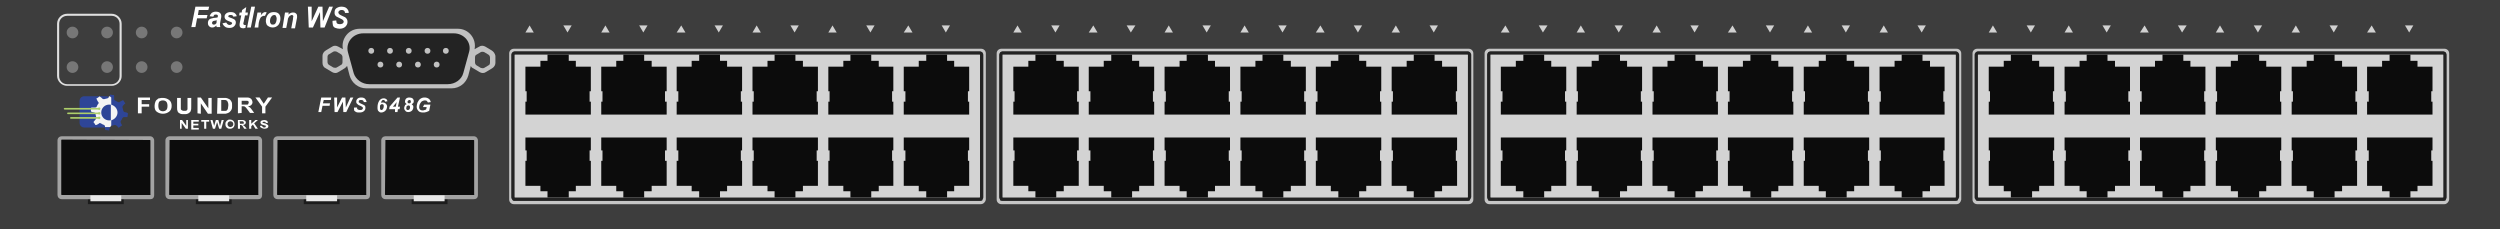 <?xml version="1.0" encoding="utf-8"?>
<!-- Copyright 2022 Virtual Console LLC. All rights reserved. Generator: Adobe Illustrator 26.0.2, SVG Export Plug-In . SVG Version: 6.00 Build 0)  -->
<svg version="1.1" id="Foundry_FWS648G" xmlns="http://www.w3.org/2000/svg" xmlns:xlink="http://www.w3.org/1999/xlink" x="0px"
	 y="0px" viewBox="0 0 600 55" style="enable-background:new 0 0 600 55;" xml:space="preserve">
<!-- Created by Evgenia -->
<style type="text/css">
	.st0{fill:#3D3D3D;}
	.st1{fill:#C6C6C6;}
	.st2{fill:#D3D3D3;}
	.st3{fill:#232323;}
	.st4{fill:#0C0C0C;}
	.st5{fill:#D1D1D1;}
	.st6{fill:#1C1C1C;}
	.st7{fill:#A3A3A3;}
	.st8{fill:#E8E8E8;}
	.st9{fill:#777777;}
	.st10{fill:#E0E0E0;}
	.st11{fill:#C1C1C1;}
	.st12{fill:#444444;}
	.st13{fill:#2E4597;}
	.st14{fill:#F4F4F4;}
	.st15{fill:#AECF6A;}
	.st16{fill:#FFFFFF;}
</style>
<g>
	<rect class="st0" width="600" height="55"/>
	<g>
		<g>
			<g>
				<g>
					<path class="st1" d="M586.7,49H474.5c-0.6,0-1.1-0.5-1.1-1.1V12.8c0-0.6,0.5-1.1,1.1-1.1h112.2c0.6,0,1.1,0.5,1.1,1.1v35.1
						C587.7,48.5,587.2,49,586.7,49z M474.5,12.5c-0.2,0-0.3,0.1-0.3,0.3v35.1c0,0.2,0.1,0.3,0.3,0.3h112.2c0.2,0,0.3-0.1,0.3-0.3
						V12.8c0-0.2-0.1-0.3-0.3-0.3H474.5z"/>
				</g>
				<g>
					<g>
						<path class="st2" d="M586.3,47.8H474.8c-0.3,0-0.5-0.2-0.5-0.5V13.2c0-0.3,0.2-0.5,0.5-0.5h111.5c0.3,0,0.5,0.2,0.5,0.5v34.1
							C586.8,47.6,586.6,47.8,586.3,47.8z"/>
						<path class="st3" d="M586.3,48.2H474.8c-0.5,0-0.9-0.4-0.9-0.9V13.2c0-0.5,0.4-0.9,0.9-0.9h111.5c0.5,0,0.9,0.4,0.9,0.9v34.1
							C587.2,47.8,586.8,48.2,586.3,48.2z M474.8,13.1c-0.1,0-0.1,0.1-0.1,0.1v34.1c0,0.1,0.1,0.1,0.1,0.1h111.5
							c0.1,0,0.1-0.1,0.1-0.1V13.2c0-0.1-0.1-0.1-0.1-0.1L474.8,13.1z"/>
					</g>
					<g>
						<g>
							<polygon class="st4" points="583.8,21.9 583.8,21.7 583.8,16 580.2,16 580.2,14.6 578.5,14.6 578.5,13.1 573.5,13.1 
								573.5,14.6 571.7,14.6 571.7,16 568.1,16 568.1,21.7 568.1,21.9 568.5,21.9 568.5,24.4 568.1,24.4 568.1,27.5 583.8,27.5 
								583.8,24.4 583.5,24.4 583.5,21.9 							"/>
						</g>
						<g>
							<polygon class="st4" points="565.7,21.9 565.7,21.7 565.7,16 562.1,16 562.1,14.6 560.3,14.6 560.3,13.1 555.3,13.1 
								555.3,14.6 553.6,14.6 553.6,16 550,16 550,21.7 550,21.9 550.3,21.9 550.3,24.4 550,24.4 550,27.5 565.7,27.5 565.7,24.4 
								565.3,24.4 565.3,21.9 							"/>
						</g>
						<g>
							<polygon class="st4" points="547.5,21.9 547.5,21.7 547.5,16 543.9,16 543.9,14.6 542.2,14.6 542.2,13.1 537.1,13.1 
								537.1,14.6 535.4,14.6 535.4,16 531.8,16 531.8,21.7 531.8,21.9 532.1,21.9 532.1,24.4 531.8,24.4 531.8,27.5 547.5,27.5 
								547.5,24.4 547.2,24.4 547.2,21.9 							"/>
						</g>
						<g>
							<polygon class="st4" points="529.3,21.9 529.3,21.7 529.3,16 525.7,16 525.7,14.6 524,14.6 524,13.1 519,13.1 519,14.6 
								517.2,14.6 517.2,16 513.6,16 513.6,21.7 513.6,21.9 514,21.9 514,24.4 513.6,24.4 513.6,27.5 529.3,27.5 529.3,24.4 
								529,24.4 529,21.9 							"/>
						</g>
						<g>
							<polygon class="st4" points="511.2,21.9 511.2,21.7 511.2,16 507.6,16 507.6,14.6 505.8,14.6 505.8,13.1 500.8,13.1 
								500.8,14.6 499.1,14.6 499.1,16 495.5,16 495.5,21.7 495.5,21.9 495.8,21.9 495.8,24.4 495.5,24.4 495.5,27.5 511.2,27.5 
								511.2,24.4 510.8,24.4 510.8,21.9 							"/>
						</g>
						<g>
							<polygon class="st4" points="493,21.9 493,21.7 493,16 489.4,16 489.4,14.6 487.7,14.6 487.7,13.1 482.6,13.1 482.6,14.6 
								480.9,14.6 480.9,16 477.3,16 477.3,21.7 477.3,21.9 477.6,21.9 477.6,24.4 477.3,24.4 477.3,27.5 493,27.5 493,24.4 
								492.7,24.4 492.7,21.9 							"/>
						</g>
					</g>
					<g>
						<g>
							<polygon class="st4" points="583.8,38.6 583.8,38.8 583.8,44.6 580.2,44.6 580.2,45.9 578.5,45.9 578.5,47.4 573.5,47.4 
								573.5,45.9 571.7,45.9 571.7,44.6 568.1,44.6 568.1,38.8 568.1,38.6 568.5,38.6 568.5,36.1 568.1,36.1 568.1,33 583.8,33 
								583.8,36.1 583.5,36.1 583.5,38.6 							"/>
						</g>
						<g>
							<polygon class="st4" points="565.7,38.6 565.7,38.8 565.7,44.6 562.1,44.6 562.1,45.9 560.3,45.9 560.3,47.4 555.3,47.4 
								555.3,45.9 553.6,45.9 553.6,44.6 550,44.6 550,38.8 550,38.6 550.3,38.6 550.3,36.1 550,36.1 550,33 565.7,33 565.7,36.1 
								565.3,36.1 565.3,38.6 							"/>
						</g>
						<g>
							<polygon class="st4" points="547.5,38.6 547.5,38.8 547.5,44.6 543.9,44.6 543.9,45.9 542.2,45.9 542.2,47.4 537.1,47.4 
								537.1,45.9 535.4,45.9 535.4,44.6 531.8,44.6 531.8,38.8 531.8,38.6 532.1,38.6 532.1,36.1 531.8,36.1 531.8,33 547.5,33 
								547.5,36.1 547.2,36.1 547.2,38.6 							"/>
						</g>
						<g>
							<polygon class="st4" points="529.3,38.6 529.3,38.8 529.3,44.6 525.7,44.6 525.7,45.9 524,45.9 524,47.4 519,47.4 519,45.9 
								517.2,45.9 517.2,44.6 513.6,44.6 513.6,38.8 513.6,38.6 514,38.6 514,36.1 513.6,36.1 513.6,33 529.3,33 529.3,36.1 
								529,36.1 529,38.6 							"/>
						</g>
						<g>
							<polygon class="st4" points="511.2,38.6 511.2,38.8 511.2,44.6 507.6,44.6 507.6,45.9 505.8,45.9 505.8,47.4 500.8,47.4 
								500.8,45.9 499.1,45.9 499.1,44.6 495.5,44.6 495.5,38.8 495.5,38.6 495.8,38.6 495.8,36.1 495.5,36.1 495.5,33 511.2,33 
								511.2,36.1 510.8,36.1 510.8,38.6 							"/>
						</g>
						<g>
							<polygon class="st4" points="493,38.6 493,38.8 493,44.6 489.4,44.6 489.4,45.9 487.7,45.9 487.7,47.4 482.6,47.4 
								482.6,45.9 480.9,45.9 480.9,44.6 477.3,44.6 477.3,38.8 477.3,38.6 477.6,38.6 477.6,36.1 477.3,36.1 477.3,33 493,33 
								493,36.1 492.7,36.1 492.7,38.6 							"/>
						</g>
					</g>
				</g>
			</g>
			<g>
				<polygon class="st5" points="478.3,6.1 477.3,7.8 479.3,7.8 				"/>
				<polygon class="st5" points="487.4,7.8 488.4,6.1 486.4,6.1 				"/>
			</g>
			<g>
				<polygon class="st5" points="496.5,6.1 495.5,7.8 497.5,7.8 				"/>
				<polygon class="st5" points="505.6,7.8 506.6,6.1 504.6,6.1 				"/>
			</g>
			<g>
				<polygon class="st5" points="514.7,6.1 513.6,7.8 515.7,7.8 				"/>
				<polygon class="st5" points="523.7,7.8 524.8,6.1 522.7,6.1 				"/>
			</g>
			<g>
				<polygon class="st5" points="532.8,6.1 531.8,7.8 533.8,7.8 				"/>
				<polygon class="st5" points="541.9,7.8 542.9,6.1 540.9,6.1 				"/>
			</g>
			<g>
				<polygon class="st5" points="551,6.1 550,7.8 552,7.8 				"/>
				<polygon class="st5" points="560.1,7.8 561.1,6.1 559.1,6.1 				"/>
			</g>
			<g>
				<polygon class="st5" points="569.2,6.1 568.1,7.8 570.2,7.8 				"/>
				<polygon class="st5" points="578.2,7.8 579.2,6.1 577.2,6.1 				"/>
			</g>
		</g>
		<g>
			<g>
				<g>
					<path class="st1" d="M469.6,49H357.4c-0.6,0-1.1-0.5-1.1-1.1V12.8c0-0.6,0.5-1.1,1.1-1.1h112.2c0.6,0,1.1,0.5,1.1,1.1v35.1
						C470.6,48.5,470.2,49,469.6,49z M357.4,12.5c-0.2,0-0.3,0.1-0.3,0.3v35.1c0,0.2,0.1,0.3,0.3,0.3h112.2c0.2,0,0.3-0.1,0.3-0.3
						V12.8c0-0.2-0.1-0.3-0.3-0.3H357.4z"/>
				</g>
				<g>
					<g>
						<path class="st2" d="M469.2,47.8H357.8c-0.3,0-0.5-0.2-0.5-0.5V13.2c0-0.3,0.2-0.5,0.5-0.5h111.5c0.3,0,0.5,0.2,0.5,0.5v34.1
							C469.7,47.6,469.5,47.8,469.2,47.8z"/>
						<path class="st3" d="M469.2,48.2H357.8c-0.5,0-0.9-0.4-0.9-0.9V13.2c0-0.5,0.4-0.9,0.9-0.9h111.5c0.5,0,0.9,0.4,0.9,0.9v34.1
							C470.1,47.8,469.7,48.2,469.2,48.2z M357.8,13.1c-0.1,0-0.1,0.1-0.1,0.1v34.1c0,0.1,0.1,0.1,0.1,0.1h111.5
							c0.1,0,0.1-0.1,0.1-0.1V13.2c0-0.1-0.1-0.1-0.1-0.1L357.8,13.1z"/>
					</g>
					<g>
						<g>
							<polygon class="st4" points="466.7,21.9 466.7,21.7 466.7,16 463.2,16 463.2,14.6 461.4,14.6 461.4,13.1 456.4,13.1 
								456.4,14.6 454.7,14.6 454.7,16 451.1,16 451.1,21.7 451.1,21.9 451.4,21.9 451.4,24.4 451.1,24.4 451.1,27.5 466.7,27.5 
								466.7,24.4 466.4,24.4 466.4,21.9 							"/>
						</g>
						<g>
							<polygon class="st4" points="448.6,21.9 448.6,21.7 448.6,16 445,16 445,14.6 443.2,14.6 443.2,13.1 438.2,13.1 438.2,14.6 
								436.5,14.6 436.5,16 432.9,16 432.9,21.7 432.9,21.9 433.2,21.9 433.2,24.4 432.9,24.4 432.9,27.5 448.6,27.5 448.6,24.4 
								448.3,24.4 448.3,21.9 							"/>
						</g>
						<g>
							<polygon class="st4" points="430.4,21.9 430.4,21.7 430.4,16 426.8,16 426.8,14.6 425.1,14.6 425.1,13.1 420.1,13.1 
								420.1,14.6 418.3,14.6 418.3,16 414.7,16 414.7,21.7 414.7,21.9 415.1,21.9 415.1,24.4 414.7,24.4 414.7,27.5 430.4,27.5 
								430.4,24.4 430.1,24.4 430.1,21.9 							"/>
						</g>
						<g>
							<polygon class="st4" points="412.3,21.9 412.3,21.7 412.3,16 408.7,16 408.7,14.6 406.9,14.6 406.9,13.1 401.9,13.1 
								401.9,14.6 400.2,14.6 400.2,16 396.6,16 396.6,21.7 396.6,21.9 396.9,21.9 396.9,24.4 396.6,24.4 396.6,27.5 412.3,27.5 
								412.3,24.4 411.9,24.4 411.9,21.9 							"/>
						</g>
						<g>
							<polygon class="st4" points="394.1,21.9 394.1,21.7 394.1,16 390.5,16 390.5,14.6 388.8,14.6 388.8,13.1 383.7,13.1 
								383.7,14.6 382,14.6 382,16 378.4,16 378.4,21.7 378.4,21.9 378.7,21.9 378.7,24.4 378.4,24.4 378.4,27.5 394.1,27.5 
								394.1,24.4 393.8,24.4 393.8,21.9 							"/>
						</g>
						<g>
							<polygon class="st4" points="375.9,21.9 375.9,21.7 375.9,16 372.3,16 372.3,14.6 370.6,14.6 370.6,13.1 365.6,13.1 
								365.6,14.6 363.8,14.6 363.8,16 360.2,16 360.2,21.7 360.2,21.9 360.6,21.9 360.6,24.4 360.2,24.4 360.2,27.5 375.9,27.5 
								375.9,24.4 375.6,24.4 375.6,21.9 							"/>
						</g>
					</g>
					<g>
						<g>
							<polygon class="st4" points="466.7,38.6 466.7,38.8 466.7,44.6 463.2,44.6 463.2,45.9 461.4,45.9 461.4,47.4 456.4,47.4 
								456.4,45.9 454.7,45.9 454.7,44.6 451.1,44.6 451.1,38.8 451.1,38.6 451.4,38.6 451.4,36.1 451.1,36.1 451.1,33 466.7,33 
								466.7,36.1 466.4,36.1 466.4,38.6 							"/>
						</g>
						<g>
							<polygon class="st4" points="448.6,38.6 448.6,38.8 448.6,44.6 445,44.6 445,45.9 443.2,45.9 443.2,47.4 438.2,47.4 
								438.2,45.9 436.5,45.9 436.5,44.6 432.9,44.6 432.9,38.8 432.9,38.6 433.2,38.6 433.2,36.1 432.9,36.1 432.9,33 448.6,33 
								448.6,36.1 448.3,36.1 448.3,38.6 							"/>
						</g>
						<g>
							<polygon class="st4" points="430.4,38.6 430.4,38.8 430.4,44.6 426.8,44.6 426.8,45.9 425.1,45.9 425.1,47.4 420.1,47.4 
								420.1,45.9 418.3,45.9 418.3,44.6 414.7,44.6 414.7,38.8 414.7,38.6 415.1,38.6 415.1,36.1 414.7,36.1 414.7,33 430.4,33 
								430.4,36.1 430.1,36.1 430.1,38.6 							"/>
						</g>
						<g>
							<polygon class="st4" points="412.3,38.6 412.3,38.8 412.3,44.6 408.7,44.6 408.7,45.9 406.9,45.9 406.9,47.4 401.9,47.4 
								401.9,45.9 400.2,45.9 400.2,44.6 396.6,44.6 396.6,38.8 396.6,38.6 396.9,38.6 396.9,36.1 396.6,36.1 396.6,33 412.3,33 
								412.3,36.1 411.9,36.1 411.9,38.6 							"/>
						</g>
						<g>
							<polygon class="st4" points="394.1,38.6 394.1,38.8 394.1,44.6 390.5,44.6 390.5,45.9 388.8,45.9 388.8,47.4 383.7,47.4 
								383.7,45.9 382,45.9 382,44.6 378.4,44.6 378.4,38.8 378.4,38.6 378.7,38.6 378.7,36.1 378.4,36.1 378.4,33 394.1,33 
								394.1,36.1 393.8,36.1 393.8,38.6 							"/>
						</g>
						<g>
							<polygon class="st4" points="375.9,38.6 375.9,38.8 375.9,44.6 372.3,44.6 372.3,45.9 370.6,45.9 370.6,47.4 365.6,47.4 
								365.6,45.9 363.8,45.9 363.8,44.6 360.2,44.6 360.2,38.8 360.2,38.6 360.6,38.6 360.6,36.1 360.2,36.1 360.2,33 375.9,33 
								375.9,36.1 375.6,36.1 375.6,38.6 							"/>
						</g>
					</g>
				</g>
			</g>
			<g>
				<polygon class="st5" points="361.3,6.1 360.2,7.8 362.3,7.8 				"/>
				<polygon class="st5" points="370.3,7.8 371.4,6.1 369.3,6.1 				"/>
			</g>
			<g>
				<polygon class="st5" points="379.4,6.1 378.4,7.8 380.4,7.8 				"/>
				<polygon class="st5" points="388.5,7.8 389.5,6.1 387.5,6.1 				"/>
			</g>
			<g>
				<polygon class="st5" points="397.6,6.1 396.6,7.8 398.6,7.8 				"/>
				<polygon class="st5" points="406.7,7.8 407.7,6.1 405.7,6.1 				"/>
			</g>
			<g>
				<polygon class="st5" points="415.8,6.1 414.7,7.8 416.8,7.8 				"/>
				<polygon class="st5" points="424.8,7.8 425.8,6.1 423.8,6.1 				"/>
			</g>
			<g>
				<polygon class="st5" points="433.9,6.1 432.9,7.8 434.9,7.8 				"/>
				<polygon class="st5" points="443,7.8 444,6.1 442,6.1 				"/>
			</g>
			<g>
				<polygon class="st5" points="452.1,6.1 451.1,7.8 453.1,7.8 				"/>
				<polygon class="st5" points="461.2,7.8 462.2,6.1 460.2,6.1 				"/>
			</g>
		</g>
		<g>
			<g>
				<g>
					<path class="st1" d="M352.5,49H240.3c-0.6,0-1.1-0.5-1.1-1.1V12.8c0-0.6,0.5-1.1,1.1-1.1h112.2c0.6,0,1.1,0.5,1.1,1.1v35.1
						C353.6,48.5,353.1,49,352.5,49z M240.3,12.5c-0.2,0-0.3,0.1-0.3,0.3v35.1c0,0.2,0.1,0.3,0.3,0.3h112.2c0.2,0,0.3-0.1,0.3-0.3
						V12.8c0-0.2-0.1-0.3-0.3-0.3H240.3z"/>
				</g>
				<g>
					<g>
						<path class="st2" d="M352.2,47.8H240.7c-0.3,0-0.5-0.2-0.5-0.5V13.2c0-0.3,0.2-0.5,0.5-0.5h111.5c0.3,0,0.5,0.2,0.5,0.5v34.1
							C352.7,47.6,352.4,47.8,352.2,47.8z"/>
						<path class="st3" d="M352.2,48.2H240.7c-0.5,0-0.9-0.4-0.9-0.9V13.2c0-0.5,0.4-0.9,0.9-0.9h111.5c0.5,0,0.9,0.4,0.9,0.9v34.1
							C353,47.8,352.6,48.2,352.2,48.2z M240.7,13.1c-0.1,0-0.1,0.1-0.1,0.1v34.1c0,0.1,0.1,0.1,0.1,0.1h111.5
							c0.1,0,0.1-0.1,0.1-0.1V13.2c0-0.1-0.1-0.1-0.1-0.1L240.7,13.1z"/>
					</g>
					<g>
						<g>
							<polygon class="st4" points="349.7,21.9 349.7,21.7 349.7,16 346.1,16 346.1,14.6 344.3,14.6 344.3,13.1 339.3,13.1 
								339.3,14.6 337.6,14.6 337.6,16 334,16 334,21.7 334,21.9 334.3,21.9 334.3,24.4 334,24.4 334,27.5 349.7,27.5 349.7,24.4 
								349.4,24.4 349.4,21.9 							"/>
						</g>
						<g>
							<polygon class="st4" points="331.5,21.9 331.5,21.7 331.5,16 327.9,16 327.9,14.6 326.2,14.6 326.2,13.1 321.2,13.1 
								321.2,14.6 319.4,14.6 319.4,16 315.8,16 315.8,21.7 315.8,21.9 316.2,21.9 316.2,24.4 315.8,24.4 315.8,27.5 331.5,27.5 
								331.5,24.4 331.2,24.4 331.2,21.9 							"/>
						</g>
						<g>
							<polygon class="st4" points="313.4,21.9 313.4,21.7 313.4,16 309.8,16 309.8,14.6 308,14.6 308,13.1 303,13.1 303,14.6 
								301.3,14.6 301.3,16 297.7,16 297.7,21.7 297.7,21.9 298,21.9 298,24.4 297.7,24.4 297.7,27.5 313.4,27.5 313.4,24.4 
								313,24.4 313,21.9 							"/>
						</g>
						<g>
							<polygon class="st4" points="295.2,21.9 295.2,21.7 295.2,16 291.6,16 291.6,14.6 289.9,14.6 289.9,13.1 284.8,13.1 
								284.8,14.6 283.1,14.6 283.1,16 279.5,16 279.5,21.7 279.5,21.9 279.8,21.9 279.8,24.4 279.5,24.4 279.5,27.5 295.2,27.5 
								295.2,24.4 294.9,24.4 294.9,21.9 							"/>
						</g>
						<g>
							<polygon class="st4" points="277,21.9 277,21.7 277,16 273.4,16 273.4,14.6 271.7,14.6 271.7,13.1 266.7,13.1 266.7,14.6 
								264.9,14.6 264.9,16 261.3,16 261.3,21.7 261.3,21.9 261.7,21.9 261.7,24.4 261.3,24.4 261.3,27.5 277,27.5 277,24.4 
								276.7,24.4 276.7,21.9 							"/>
						</g>
						<g>
							<polygon class="st4" points="258.9,21.9 258.9,21.7 258.9,16 255.3,16 255.3,14.6 253.5,14.6 253.5,13.1 248.5,13.1 
								248.5,14.6 246.8,14.6 246.8,16 243.2,16 243.2,21.7 243.2,21.9 243.5,21.9 243.5,24.4 243.2,24.4 243.2,27.5 258.9,27.5 
								258.9,24.4 258.5,24.4 258.5,21.9 							"/>
						</g>
					</g>
					<g>
						<g>
							<polygon class="st4" points="349.7,38.6 349.7,38.8 349.7,44.6 346.1,44.6 346.1,45.9 344.3,45.9 344.3,47.4 339.3,47.4 
								339.3,45.9 337.6,45.9 337.6,44.6 334,44.6 334,38.8 334,38.6 334.3,38.6 334.3,36.1 334,36.1 334,33 349.7,33 349.7,36.1 
								349.4,36.1 349.4,38.6 							"/>
						</g>
						<g>
							<polygon class="st4" points="331.5,38.6 331.5,38.8 331.5,44.6 327.9,44.6 327.9,45.9 326.2,45.9 326.2,47.4 321.2,47.4 
								321.2,45.9 319.4,45.9 319.4,44.6 315.8,44.6 315.8,38.8 315.8,38.6 316.2,38.6 316.2,36.1 315.8,36.1 315.8,33 331.5,33 
								331.5,36.1 331.2,36.1 331.2,38.6 							"/>
						</g>
						<g>
							<polygon class="st4" points="313.4,38.6 313.4,38.8 313.4,44.6 309.8,44.6 309.8,45.9 308,45.9 308,47.4 303,47.4 303,45.9 
								301.3,45.9 301.3,44.6 297.7,44.6 297.7,38.8 297.7,38.6 298,38.6 298,36.1 297.7,36.1 297.7,33 313.4,33 313.4,36.1 
								313,36.1 313,38.6 							"/>
						</g>
						<g>
							<polygon class="st4" points="295.2,38.6 295.2,38.8 295.2,44.6 291.6,44.6 291.6,45.9 289.9,45.9 289.9,47.4 284.8,47.4 
								284.8,45.9 283.1,45.9 283.1,44.6 279.5,44.6 279.5,38.8 279.5,38.6 279.8,38.6 279.8,36.1 279.5,36.1 279.5,33 295.2,33 
								295.2,36.1 294.9,36.1 294.9,38.6 							"/>
						</g>
						<g>
							<polygon class="st4" points="277,38.6 277,38.8 277,44.6 273.4,44.6 273.4,45.9 271.7,45.9 271.7,47.4 266.7,47.4 
								266.7,45.9 264.9,45.9 264.9,44.6 261.3,44.6 261.3,38.8 261.3,38.6 261.7,38.6 261.7,36.1 261.3,36.1 261.3,33 277,33 
								277,36.1 276.7,36.1 276.7,38.6 							"/>
						</g>
						<g>
							<polygon class="st4" points="258.9,38.6 258.9,38.8 258.9,44.6 255.3,44.6 255.3,45.9 253.5,45.9 253.5,47.4 248.5,47.4 
								248.5,45.9 246.8,45.9 246.8,44.6 243.2,44.6 243.2,38.8 243.2,38.6 243.5,38.6 243.5,36.1 243.2,36.1 243.2,33 258.9,33 
								258.9,36.1 258.5,36.1 258.5,38.6 							"/>
						</g>
					</g>
				</g>
			</g>
			<g>
				<polygon class="st5" points="244.2,6.1 243.2,7.8 245.2,7.8 				"/>
				<polygon class="st5" points="253.3,7.8 254.3,6.1 252.3,6.1 				"/>
			</g>
			<g>
				<polygon class="st5" points="262.4,6.1 261.3,7.8 263.4,7.8 				"/>
				<polygon class="st5" points="271.4,7.8 272.5,6.1 270.4,6.1 				"/>
			</g>
			<g>
				<polygon class="st5" points="280.5,6.1 279.5,7.8 281.5,7.8 				"/>
				<polygon class="st5" points="289.6,7.8 290.6,6.1 288.6,6.1 				"/>
			</g>
			<g>
				<polygon class="st5" points="298.7,6.1 297.7,7.8 299.7,7.8 				"/>
				<polygon class="st5" points="307.8,7.8 308.8,6.1 306.8,6.1 				"/>
			</g>
			<g>
				<polygon class="st5" points="316.9,6.1 315.8,7.8 317.9,7.8 				"/>
				<polygon class="st5" points="325.9,7.8 326.9,6.1 324.9,6.1 				"/>
			</g>
			<g>
				<polygon class="st5" points="335,6.1 334,7.8 336,7.8 				"/>
				<polygon class="st5" points="344.1,7.8 345.1,6.1 343.1,6.1 				"/>
			</g>
		</g>
		<g>
			<g>
				<g>
					<path class="st1" d="M235.4,49H123.3c-0.6,0-1.1-0.5-1.1-1.1V12.8c0-0.6,0.5-1.1,1.1-1.1h112.2c0.6,0,1.1,0.5,1.1,1.1v35.1
						C236.5,48.5,236,49,235.4,49z M123.3,12.5c-0.2,0-0.3,0.1-0.3,0.3v35.1c0,0.2,0.1,0.3,0.3,0.3h112.2c0.2,0,0.3-0.1,0.3-0.3
						V12.8c0-0.2-0.1-0.3-0.3-0.3H123.3z"/>
				</g>
				<g>
					<g>
						<path class="st2" d="M235.1,47.8H123.6c-0.3,0-0.5-0.2-0.5-0.5V13.2c0-0.3,0.2-0.5,0.5-0.5h111.5c0.3,0,0.5,0.2,0.5,0.5v34.1
							C235.6,47.6,235.4,47.8,235.1,47.8z"/>
						<path class="st3" d="M235.1,48.2H123.6c-0.5,0-0.9-0.4-0.9-0.9V13.2c0-0.5,0.4-0.9,0.9-0.9h111.5c0.5,0,0.9,0.4,0.9,0.9v34.1
							C236,47.8,235.6,48.2,235.1,48.2z M123.6,13.1c-0.1,0-0.1,0.1-0.1,0.1v34.1c0,0.1,0.1,0.1,0.1,0.1h111.5
							c0.1,0,0.1-0.1,0.1-0.1V13.2c0-0.1-0.1-0.1-0.1-0.1L123.6,13.1z"/>
					</g>
					<g>
						<g>
							<polygon class="st4" points="232.6,21.9 232.6,21.7 232.6,16 229,16 229,14.6 227.3,14.6 227.3,13.1 222.3,13.1 222.3,14.6 
								220.5,14.6 220.5,16 216.9,16 216.9,21.7 216.9,21.9 217.3,21.9 217.3,24.4 216.9,24.4 216.9,27.5 232.6,27.5 232.6,24.4 
								232.3,24.4 232.3,21.9 							"/>
						</g>
						<g>
							<polygon class="st4" points="214.4,21.9 214.4,21.7 214.4,16 210.9,16 210.9,14.6 209.1,14.6 209.1,13.1 204.1,13.1 
								204.1,14.6 202.4,14.6 202.4,16 198.8,16 198.8,21.7 198.8,21.9 199.1,21.9 199.1,24.4 198.8,24.4 198.8,27.5 214.4,27.5 
								214.4,24.4 214.1,24.4 214.1,21.9 							"/>
						</g>
						<g>
							<polygon class="st4" points="196.3,21.9 196.3,21.7 196.3,16 192.7,16 192.7,14.6 190.9,14.6 190.9,13.1 185.9,13.1 
								185.9,14.6 184.2,14.6 184.2,16 180.6,16 180.6,21.7 180.6,21.9 180.9,21.9 180.9,24.4 180.6,24.4 180.6,27.5 196.3,27.5 
								196.3,24.4 196,24.4 196,21.9 							"/>
						</g>
						<g>
							<polygon class="st4" points="178.1,21.9 178.1,21.7 178.1,16 174.5,16 174.5,14.6 172.8,14.6 172.8,13.1 167.8,13.1 
								167.8,14.6 166,14.6 166,16 162.4,16 162.4,21.7 162.4,21.9 162.8,21.9 162.8,24.4 162.4,24.4 162.4,27.5 178.1,27.5 
								178.1,24.4 177.8,24.4 177.8,21.9 							"/>
						</g>
						<g>
							<polygon class="st4" points="160,21.9 160,21.7 160,16 156.4,16 156.4,14.6 154.6,14.6 154.6,13.1 149.6,13.1 149.6,14.6 
								147.9,14.6 147.9,16 144.3,16 144.3,21.7 144.3,21.9 144.6,21.9 144.6,24.4 144.3,24.4 144.3,27.5 160,27.5 160,24.4 
								159.6,24.4 159.6,21.9 							"/>
						</g>
						<g>
							<polygon class="st4" points="141.8,21.9 141.8,21.7 141.8,16 138.2,16 138.2,14.6 136.5,14.6 136.5,13.1 131.4,13.1 
								131.4,14.6 129.7,14.6 129.7,16 126.1,16 126.1,21.7 126.1,21.9 126.4,21.9 126.4,24.4 126.1,24.4 126.1,27.5 141.8,27.5 
								141.8,24.4 141.5,24.4 141.5,21.9 							"/>
						</g>
					</g>
					<g>
						<g>
							<polygon class="st4" points="232.6,38.6 232.6,38.8 232.6,44.6 229,44.6 229,45.9 227.3,45.9 227.3,47.4 222.3,47.4 
								222.3,45.9 220.5,45.9 220.5,44.6 216.9,44.6 216.9,38.8 216.9,38.6 217.3,38.6 217.3,36.1 216.9,36.1 216.9,33 232.6,33 
								232.6,36.1 232.3,36.1 232.3,38.6 							"/>
						</g>
						<g>
							<polygon class="st4" points="214.4,38.6 214.4,38.8 214.4,44.6 210.9,44.6 210.9,45.9 209.1,45.9 209.1,47.4 204.1,47.4 
								204.1,45.9 202.4,45.9 202.4,44.6 198.8,44.6 198.8,38.8 198.8,38.6 199.1,38.6 199.1,36.1 198.8,36.1 198.8,33 214.4,33 
								214.4,36.1 214.1,36.1 214.1,38.6 							"/>
						</g>
						<g>
							<polygon class="st4" points="196.3,38.6 196.3,38.8 196.3,44.6 192.7,44.6 192.7,45.9 190.9,45.9 190.9,47.4 185.9,47.4 
								185.9,45.9 184.2,45.9 184.2,44.6 180.6,44.6 180.6,38.8 180.6,38.6 180.9,38.6 180.9,36.1 180.6,36.1 180.6,33 196.3,33 
								196.3,36.1 196,36.1 196,38.6 							"/>
						</g>
						<g>
							<polygon class="st4" points="178.1,38.6 178.1,38.8 178.1,44.6 174.5,44.6 174.5,45.9 172.8,45.9 172.8,47.4 167.8,47.4 
								167.8,45.9 166,45.9 166,44.6 162.4,44.6 162.4,38.8 162.4,38.6 162.8,38.6 162.8,36.1 162.4,36.1 162.4,33 178.1,33 
								178.1,36.1 177.8,36.1 177.8,38.6 							"/>
						</g>
						<g>
							<polygon class="st4" points="160,38.6 160,38.8 160,44.6 156.4,44.6 156.4,45.9 154.6,45.9 154.6,47.4 149.6,47.4 
								149.6,45.9 147.9,45.9 147.9,44.6 144.3,44.6 144.3,38.8 144.3,38.6 144.6,38.6 144.6,36.1 144.3,36.1 144.3,33 160,33 
								160,36.1 159.6,36.1 159.6,38.6 							"/>
						</g>
						<g>
							<polygon class="st4" points="141.8,38.6 141.8,38.8 141.8,44.6 138.2,44.6 138.2,45.9 136.5,45.9 136.5,47.4 131.4,47.4 
								131.4,45.9 129.7,45.9 129.7,44.6 126.1,44.6 126.1,38.8 126.1,38.6 126.4,38.6 126.4,36.1 126.1,36.1 126.1,33 141.8,33 
								141.8,36.1 141.5,36.1 141.5,38.6 							"/>
						</g>
					</g>
				</g>
			</g>
			<g>
				<polygon class="st5" points="127.1,6.1 126.1,7.8 128.1,7.8 				"/>
				<polygon class="st5" points="136.2,7.8 137.2,6.1 135.2,6.1 				"/>
			</g>
			<g>
				<polygon class="st5" points="145.3,6.1 144.3,7.8 146.3,7.8 				"/>
				<polygon class="st5" points="154.4,7.8 155.4,6.1 153.4,6.1 				"/>
			</g>
			<g>
				<polygon class="st5" points="163.5,6.1 162.4,7.8 164.5,7.8 				"/>
				<polygon class="st5" points="172.5,7.8 173.5,6.1 171.5,6.1 				"/>
			</g>
			<g>
				<polygon class="st5" points="181.6,6.1 180.6,7.8 182.6,7.8 				"/>
				<polygon class="st5" points="190.7,7.8 191.7,6.1 189.7,6.1 				"/>
			</g>
			<g>
				<polygon class="st5" points="199.8,6.1 198.8,7.8 200.8,7.8 				"/>
				<polygon class="st5" points="208.9,7.8 209.9,6.1 207.9,6.1 				"/>
			</g>
			<g>
				<polygon class="st5" points="218,6.1 216.9,7.8 219,7.8 				"/>
				<polygon class="st5" points="227,7.8 228,6.1 226,6.1 				"/>
			</g>
		</g>
	</g>
	<g>
		<g>
			<rect x="98.8" y="47.7" class="st6" width="8.6" height="1.3"/>
			<g>
				<path class="st4" d="M114.2,46.7v-13c0-0.2-0.2-0.6-0.6-0.6H92.5c-0.2,0-0.6,0.2-0.6,0.6v13.1c0,0.2,0.2,0.6,0.6,0.6h21.3
					C114.2,47.3,114.2,47,114.2,46.7z"/>
				<path class="st7" d="M113.7,47.8H92.5c-0.6,0-1-0.5-1-1V33.7c0-0.6,0.5-1,1-1h21.2c0.6,0,1,0.5,1,1v13.1
					C114.7,47.6,114.2,47.8,113.7,47.8z M92.5,33.5L92.5,33.5l-0.1,13.2l0.1,0.1h21.3c0.1,0,0-0.1,0-0.1v-13l-0.1-0.1H92.5V33.5z"/>
			</g>
			<rect x="99.3" y="46.9" class="st8" width="7.4" height="1.4"/>
		</g>
		<g>
			<rect x="72.9" y="47.7" class="st6" width="8.6" height="1.3"/>
			<g>
				<path class="st4" d="M88.3,46.7v-13c0-0.2-0.2-0.6-0.6-0.6H66.6c-0.2,0-0.6,0.2-0.6,0.6v13.1c0,0.2,0.2,0.6,0.6,0.6h21.3
					C88.3,47.3,88.3,47,88.3,46.7z"/>
				<path class="st7" d="M87.9,47.8H66.6c-0.6,0-1-0.5-1-1V33.7c0-0.6,0.5-1,1-1h21.2c0.6,0,1,0.5,1,1v13.1
					C88.8,47.6,88.3,47.8,87.9,47.8z M66.6,33.5L66.6,33.5l-0.1,13.2l0.1,0.1h21.3c0.1,0,0-0.1,0-0.1v-13l-0.1-0.1H66.6V33.5z"/>
			</g>
			<rect x="73.5" y="46.9" class="st8" width="7.4" height="1.4"/>
		</g>
		<g>
			<rect x="47" y="47.7" class="st6" width="8.6" height="1.3"/>
			<g>
				<path class="st4" d="M62.5,46.7v-13c0-0.2-0.2-0.6-0.6-0.6H40.7c-0.2,0-0.6,0.2-0.6,0.6v13.1c0,0.2,0.2,0.6,0.6,0.6H62
					C62.5,47.3,62.5,47,62.5,46.7z"/>
				<path class="st7" d="M62,47.8H40.7c-0.6,0-1-0.5-1-1V33.7c0-0.6,0.5-1,1-1h21.2c0.6,0,1,0.5,1,1v13.1
					C62.9,47.6,62.4,47.8,62,47.8z M40.7,33.5L40.7,33.5l-0.1,13.2l0.1,0.1H62c0.1,0,0-0.1,0-0.1v-13l-0.1-0.1H40.7V33.5z"/>
			</g>
			<rect x="47.6" y="46.9" class="st8" width="7.4" height="1.4"/>
		</g>
		<g>
			<rect x="21.1" y="47.7" class="st6" width="8.6" height="1.3"/>
			<g>
				<path class="st4" d="M36.6,46.7v-13c0-0.2-0.2-0.6-0.6-0.6H14.8c-0.2,0-0.6,0.2-0.6,0.6v13.1c0,0.2,0.2,0.6,0.6,0.6h21.3
					C36.6,47.3,36.6,47,36.6,46.7z"/>
				<path class="st7" d="M36.1,47.8H14.8c-0.6,0-1-0.5-1-1V33.7c0-0.6,0.5-1,1-1H36c0.6,0,1,0.5,1,1v13.1
					C37,47.6,36.5,47.8,36.1,47.8z M14.8,33.5l-0.1,0.1v13.1l0.1,0.1h21.3c0.1,0,0-0.1,0-0.1v-13L36,33.6L14.8,33.5L14.8,33.5z"/>
			</g>
			<rect x="21.7" y="46.9" class="st8" width="7.4" height="1.4"/>
		</g>
	</g>
	<g>
		<g>
			<g>
				<g>
					<circle class="st9" cx="42.4" cy="7.8" r="1.4"/>
				</g>
				<g>
					<circle class="st9" cx="34" cy="7.8" r="1.4"/>
				</g>
				<g>
					<circle class="st9" cx="25.7" cy="7.8" r="1.4"/>
				</g>
				<g>
					<circle class="st9" cx="17.4" cy="7.8" r="1.4"/>
				</g>
			</g>
			<g>
				<g>
					<circle class="st9" cx="42.4" cy="16.1" r="1.4"/>
				</g>
				<g>
					<circle class="st9" cx="34" cy="16.1" r="1.4"/>
				</g>
				<g>
					<circle class="st9" cx="25.7" cy="16.1" r="1.4"/>
				</g>
				<g>
					<circle class="st9" cx="17.4" cy="16.1" r="1.4"/>
				</g>
			</g>
		</g>
		<g>
			<path class="st10" d="M26.8,20.6H16.1c-1.3,0-2.4-1.1-2.4-2.4V5.7c0-1.3,1.1-2.4,2.4-2.4h10.7c1.3,0,2.4,1.1,2.4,2.4v12.6
				C29.2,19.5,28.1,20.6,26.8,20.6z M16.1,3.8c-1,0-1.9,0.8-1.9,1.9v12.6c0,1,0.8,1.9,1.9,1.9h10.7c1,0,1.9-0.8,1.9-1.9V5.7
				c0-1-0.8-1.9-1.9-1.9C26.8,3.8,16.1,3.8,16.1,3.8z"/>
		</g>
	</g>
	<g>
		<path class="st11" d="M118,12.1l-1.5-0.9c-0.5-0.3-1.1-0.3-1.5,0l-1.1,0.6c0.5-2.5-1.4-4.9-4-4.9H86.3c-2.6,0-4.5,2.4-4,4.9
			l-1.1-0.6c-0.5-0.3-1.1-0.3-1.5,0l-1.5,0.9c-0.5,0.3-0.8,0.8-0.8,1.3v1.7c0,0.6,0.3,1.1,0.8,1.3l1.5,0.9c0.5,0.3,1.1,0.3,1.5,0
			l1.5-0.9c0.3-0.2,0.5-0.4,0.6-0.6l0.6,2.3c0.5,1.8,2.1,3.1,4,3.1h20.5c1.9,0,3.5-1.3,4-3.1l0.6-2.3c0.1,0.3,0.3,0.5,0.6,0.6
			l1.5,0.9c0.5,0.3,1.1,0.3,1.5,0l1.5-0.9c0.5-0.3,0.8-0.8,0.8-1.3v-1.7C118.8,12.9,118.5,12.4,118,12.1z"/>
		<g>
			<path class="st3" d="M107.5,20.2H88.6c-1.7,0-3.2-1.1-3.7-2.6l-1.4-5.1C82.9,10.2,84.7,8,87.2,8h21.7c2.5,0,4.3,2.2,3.7,4.4
				l-1.4,5.1C110.8,19.1,109.2,20.2,107.5,20.2z"/>
			<g>
				<circle class="st11" cx="89.1" cy="12.2" r="0.7"/>
				<circle class="st11" cx="93.6" cy="12.2" r="0.7"/>
				<circle class="st11" cx="98.1" cy="12.2" r="0.7"/>
				<circle class="st11" cx="102.6" cy="12.2" r="0.7"/>
				<circle class="st11" cx="107" cy="12.2" r="0.7"/>
			</g>
			<g>
				<circle class="st11" cx="91.3" cy="15.5" r="0.7"/>
				<circle class="st11" cx="95.8" cy="15.5" r="0.7"/>
				<circle class="st11" cx="100.3" cy="15.5" r="0.7"/>
				<circle class="st11" cx="104.8" cy="15.5" r="0.7"/>
			</g>
		</g>
		<path class="st12" d="M82.2,14.9v-1.2c0-0.3-0.2-0.6-0.4-0.7l-1-0.6c-0.3-0.1-0.6-0.1-0.8,0L79,13c-0.3,0.1-0.4,0.4-0.4,0.7v1.2
			c0,0.3,0.2,0.6,0.4,0.7l1,0.6c0.3,0.1,0.6,0.1,0.8,0l1-0.6C82.1,15.5,82.2,15.2,82.2,14.9z"/>
		<path class="st12" d="M117.6,15v-1.2c0-0.3-0.2-0.6-0.4-0.7l-1-0.6c-0.3-0.1-0.6-0.1-0.8,0l-1,0.6c-0.3,0.1-0.4,0.4-0.4,0.7V15
			c0,0.3,0.2,0.6,0.4,0.7l1,0.6c0.3,0.1,0.6,0.1,0.8,0l1-0.6C117.5,15.6,117.6,15.3,117.6,15z"/>
	</g>
	<g>
		<g>
			<path class="st13" d="M25.5,30.6h-5.3c-0.6,0-1.1-0.5-1.1-1.1v-5.3c0-0.6,0.5-1.1,1.1-1.1h5.3c0.6,0,1.1,0.5,1.1,1.1v5.3
				C26.6,30.1,26.1,30.6,25.5,30.6z"/>
			<g>
				<path class="st13" d="M29.3,30.1c-0.1-0.2-0.2-0.4-0.3-0.6c-0.1-0.2-0.1-0.3,0-0.5c0.2-0.2,0.3-0.5,0.4-0.7
					c0.1-0.1,0.2-0.2,0.3-0.2c0.3,0,0.5,0,0.8,0c0.1,0,0.1,0,0.1-0.1c0-0.2,0.1-0.5,0.1-0.7c0-0.1,0-0.1-0.1-0.2
					c-0.2-0.1-0.5-0.2-0.7-0.2c-0.1,0-0.2-0.1-0.3-0.3c-0.1-0.3-0.1-0.6-0.2-0.8c0-0.2,0-0.3,0.1-0.4c0.2-0.2,0.3-0.4,0.5-0.5
					c0.1-0.1,0.1-0.1,0-0.2c-0.1-0.2-0.3-0.4-0.4-0.6c-0.1-0.1-0.1-0.1-0.2,0c-0.2,0.1-0.5,0.2-0.7,0.4c-0.1,0.1-0.3,0-0.4,0
					c-0.2-0.1-0.5-0.3-0.7-0.4s-0.2-0.2-0.2-0.4c0-0.2,0-0.5,0-0.7c0-0.1,0-0.2-0.2-0.2s-0.4,0-0.6-0.1c-0.1,0-0.2,0-0.2,0.1
					c-0.1,0.2-0.1,0.5-0.2,0.7c0,0.2-0.2,0.2-0.3,0.3c-0.3,0.1-0.5,0.1-0.8,0.2c-0.1,0-0.3,0-0.4-0.1c-0.2-0.2-0.4-0.4-0.6-0.5
					c-0.1-0.1-0.1-0.1-0.2,0c-0.2,0.2-0.4,0.3-0.6,0.4c-0.1,0.1-0.1,0.1,0,0.2c0.1,0.2,0.2,0.5,0.4,0.7c0.1,0.1,0.1,0.3,0,0.4
					c-0.2,0.2-0.3,0.5-0.4,0.7S23.1,26,22.9,26c-0.3,0-0.6,0-0.9,0c0,0.3-0.1,0.6-0.1,0.8c0,0.1,0,0.1,0.1,0.2
					c0.2,0.1,0.5,0.2,0.7,0.2c0.1,0,0.2,0.1,0.3,0.3c0.1,0.3,0.1,0.6,0.2,0.9c0,0.1,0,0.3-0.1,0.4c-0.2,0.2-0.3,0.4-0.5,0.6
					c-0.1,0.1-0.1,0.1,0,0.2c0.2,0.2,0.3,0.4,0.4,0.6c0-0.2,0-0.2,0.1-0.2c0.2-0.1,0.5-0.2,0.7-0.4c0.1-0.1,0.2-0.1,0.4,0
					c0.3,0.2,0.5,0.3,0.8,0.4c0.1,0.1,0.2,0.2,0.2,0.3c0,0.3,0,0.5,0,0.8c0,0.1,0,0.1,0.1,0.1c0.3,0,0.5,0.1,0.8,0.1
					c0.1,0,0.1,0,0.1-0.1c0.1-0.2,0.1-0.5,0.2-0.7c0-0.2,0.1-0.3,0.3-0.3c0.3-0.1,0.6-0.1,0.8-0.2c0.2,0,0.3,0,0.4,0.1
					c0.2,0.2,0.4,0.3,0.5,0.5c0.1,0.1,0.1,0.1,0.2,0C28.8,30.4,29,30.3,29.3,30.1C29.3,30.2,29.3,30.2,29.3,30.1z"/>
				<path class="st14" d="M26.2,23.1L26.2,23.1c-0.1,0.1-0.1,0.1-0.1,0.2c0,0.2-0.2,0.2-0.3,0.3c-0.3,0.1-0.5,0.1-0.8,0.2
					c-0.1,0-0.3,0-0.4-0.1c-0.2-0.2-0.4-0.4-0.6-0.5c-0.1-0.1-0.1-0.1-0.2,0c-0.2,0.2-0.4,0.3-0.6,0.4c-0.1,0.1-0.1,0.1,0,0.2
					c0.1,0.2,0.2,0.5,0.4,0.7c0.1,0.1,0.1,0.3,0,0.4c-0.2,0.2-0.3,0.5-0.4,0.7s-0.2,0.2-0.4,0.2c-0.3,0-0.6,0-0.9,0
					c0,0.3-0.1,0.6-0.1,0.8c0,0.1,0,0.1,0.1,0.2c0.2,0.1,0.5,0.2,0.7,0.2c0.1,0,0.2,0.1,0.3,0.3c0.1,0.3,0.1,0.6,0.2,0.9
					c0,0.1,0,0.3-0.1,0.4c-0.2,0.2-0.3,0.4-0.5,0.6c-0.1,0.1-0.1,0.1,0,0.2c0.2,0.2,0.3,0.4,0.4,0.6c0.1,0,0.1,0,0.2,0
					c0.2-0.1,0.5-0.2,0.7-0.4c0.1-0.1,0.2-0.1,0.4,0c0.3,0.2,0.5,0.3,0.8,0.4c0.1,0.1,0.2,0.2,0.2,0.3c0,0.1,0,0.1,0,0.2h1.1
					c0.1,0,0.2,0,0.2-0.1l0.1-0.1c0-0.1,0.1-0.1,0.1-0.2v-6.7C26.6,23.3,26.4,23.1,26.2,23.1z"/>
			</g>
			<g>
				<circle class="st13" cx="26.2" cy="27" r="1.9"/>
				<path class="st14" d="M28.2,27c0-0.9-0.7-1.7-1.6-1.9v3.8C27.5,28.7,28.2,27.9,28.2,27z"/>
			</g>
		</g>
		<path class="st15" d="M23.8,28c-0.1,0-0.2,0-0.2,0.1H17c-0.1,0-0.2,0.1-0.2,0.2s0.1,0.2,0.2,0.2h6.6c0.1,0.1,0.1,0.1,0.2,0.1
			c0.2,0,0.3-0.2,0.3-0.3C24.1,28.1,24,28,23.8,28z"/>
		<path class="st15" d="M23.8,26.9c-0.1,0-0.2,0-0.2,0.1h-7.3c-0.1,0-0.2,0.1-0.2,0.2s0.1,0.2,0.2,0.2h7.3c0.1,0.1,0.1,0.1,0.2,0.1
			c0.2,0,0.3-0.2,0.3-0.3C24.1,27,24,26.9,23.8,26.9z"/>
		<path class="st15" d="M23.8,25.8c-0.1,0-0.2,0-0.2,0.1h-8.1c-0.1,0-0.2,0.1-0.2,0.2s0.1,0.2,0.2,0.2h8.1c0.1,0.1,0.1,0.1,0.2,0.1
			c0.2,0,0.3-0.2,0.3-0.3C24.1,25.9,24,25.8,23.8,25.8z"/>
	</g>
	<g>
		<g>
			<path class="st16" d="M33.1,27.2v-3.8H36V24h-2v1h1.8v0.6H34v1.6H33.1z"/>
			<path class="st16" d="M37.1,25.4c0-0.4,0.1-0.7,0.2-1c0.1-0.2,0.2-0.4,0.4-0.5c0.2-0.2,0.3-0.3,0.5-0.3c0.3-0.1,0.6-0.1,0.9-0.1
				c0.6,0,1.1,0.2,1.5,0.5s0.6,0.8,0.6,1.4s-0.2,1.1-0.6,1.4c-0.4,0.3-0.9,0.5-1.5,0.5s-1.1-0.2-1.5-0.5S37.1,26,37.1,25.4z
				 M38,25.4c0,0.4,0.1,0.8,0.3,1s0.5,0.3,0.8,0.3s0.6-0.1,0.8-0.3c0.2-0.2,0.3-0.5,0.3-1c0-0.4-0.1-0.8-0.3-1s-0.5-0.3-0.8-0.3
				c-0.4,0-0.6,0.1-0.9,0.3C38.1,24.6,38,24.9,38,25.4z"/>
			<path class="st16" d="M42.5,23.5h0.9v2c0,0.3,0,0.5,0,0.6c0,0.2,0.1,0.3,0.3,0.4s0.3,0.1,0.6,0.1c0.2,0,0.4,0,0.5-0.1
				s0.2-0.2,0.2-0.3c0-0.1,0-0.3,0-0.6v-2.1h0.9v2c0,0.5,0,0.8-0.1,1c0,0.2-0.1,0.3-0.3,0.5s-0.3,0.2-0.5,0.3
				c-0.2,0.1-0.5,0.1-0.8,0.1c-0.4,0-0.7,0-0.9-0.1s-0.4-0.2-0.5-0.3c-0.1-0.1-0.2-0.3-0.2-0.4c-0.1-0.2-0.1-0.5-0.1-1
				C42.5,25.6,42.5,23.5,42.5,23.5z"/>
			<path class="st16" d="M47.4,27.2v-3.8h0.8L50,26v-2.5h0.8v3.8h-0.9l-1.7-2.5v2.5L47.4,27.2L47.4,27.2z"/>
			<path class="st16" d="M52.2,23.5h1.6c0.4,0,0.6,0,0.8,0.1s0.5,0.2,0.6,0.3c0.2,0.2,0.3,0.4,0.4,0.6c0.1,0.2,0.1,0.5,0.1,0.9
				c0,0.3,0,0.6-0.1,0.8c-0.1,0.3-0.3,0.5-0.5,0.7c-0.1,0.1-0.3,0.2-0.6,0.3c-0.2,0.1-0.4,0.1-0.8,0.1h-1.6L52.2,23.5L52.2,23.5z
				 M53.1,24.1v2.5h0.6c0.2,0,0.4,0,0.5,0s0.3-0.1,0.3-0.2c0.1-0.1,0.2-0.2,0.2-0.4s0.1-0.4,0.1-0.7c0-0.3,0-0.5-0.1-0.7
				s-0.1-0.3-0.2-0.4s-0.2-0.1-0.4-0.2c-0.1,0-0.4,0-0.7,0h-0.3V24.1z"/>
			<path class="st16" d="M57.1,27.2v-3.8h1.8c0.5,0,0.8,0,1,0.1s0.4,0.2,0.5,0.4s0.2,0.4,0.2,0.6c0,0.3-0.1,0.5-0.3,0.7
				s-0.5,0.3-0.8,0.3c0.2,0.1,0.3,0.2,0.5,0.3c0.1,0.1,0.3,0.3,0.5,0.6l0.5,0.7h-1l-0.6-0.8c-0.2-0.3-0.4-0.5-0.5-0.6
				s-0.2-0.1-0.3-0.2c-0.1,0-0.2,0-0.4,0H58v1.6L57.1,27.2L57.1,27.2z M58,25.1h0.6c0.4,0,0.7,0,0.8,0s0.2-0.1,0.2-0.2
				s0.1-0.2,0.1-0.3c0-0.1,0-0.2-0.1-0.3c-0.1-0.1-0.2-0.1-0.3-0.1s-0.3,0-0.6,0H58V25.1z"/>
			<path class="st16" d="M62.9,27.2v-1.6l-1.6-2.2h1l1,1.5l1-1.5h1l-1.6,2.2v1.6H62.9z"/>
		</g>
		<g>
			<path class="st16" d="M43.2,30.9v-2.1h0.5l1,1.4v-1.4h0.4v2.1h-0.5l-1-1.4v1.4H43.2z"/>
			<path class="st16" d="M45.9,30.9v-2.1h1.8v0.4h-1.3v0.5h1.2v0.4h-1.2v0.6h1.3v0.4h-1.8V30.9z"/>
			<path class="st16" d="M49,30.9v-1.7h-0.7v-0.4h1.9v0.4h-0.7v1.7H49z"/>
			<path class="st16" d="M51.1,30.9l-0.6-2.1H51l0.4,1.4l0.4-1.4h0.6l0.4,1.5l0.4-1.5h0.5l-0.6,2.1h-0.5l-0.5-1.6l-0.5,1.6H51.1z"/>
			<path class="st16" d="M54.1,29.8c0-0.2,0-0.4,0.1-0.5s0.1-0.2,0.2-0.3c0.1-0.1,0.2-0.1,0.3-0.2s0.3-0.1,0.5-0.1
				c0.3,0,0.6,0.1,0.8,0.3c0.2,0.2,0.3,0.5,0.3,0.8s-0.1,0.6-0.3,0.8c-0.2,0.2-0.5,0.3-0.8,0.3c-0.4,0-0.6-0.1-0.8-0.3
				C54.2,30.4,54.1,30.2,54.1,29.8z M54.6,29.8c0,0.2,0.1,0.4,0.2,0.5c0.1,0.1,0.3,0.2,0.5,0.2s0.3-0.1,0.5-0.2
				c0.1-0.1,0.2-0.3,0.2-0.5s-0.1-0.4-0.2-0.5c-0.1-0.1-0.3-0.2-0.5-0.2s-0.4,0.1-0.5,0.2S54.6,29.6,54.6,29.8z"/>
			<path class="st16" d="M57.1,30.9v-2.1h1c0.3,0,0.4,0,0.5,0.1c0.1,0,0.2,0.1,0.3,0.2s0.1,0.2,0.1,0.3c0,0.2-0.1,0.3-0.2,0.4
				S58.5,30,58.3,30c0.1,0.1,0.2,0.1,0.3,0.2s0.2,0.2,0.3,0.3l0.3,0.4h-0.6l-0.3-0.5c-0.1-0.2-0.2-0.3-0.3-0.3L57.9,30
				c-0.1,0-0.1,0-0.2,0h-0.1v0.9H57.1z M57.6,29.7H58c0.2,0,0.4,0,0.4,0s0.1,0,0.1-0.1c0,0,0-0.1,0-0.2s0-0.1-0.1-0.2
				c0,0-0.1-0.1-0.2-0.1c0,0-0.2,0-0.3,0h-0.4L57.6,29.7L57.6,29.7z"/>
			<path class="st16" d="M59.8,30.9v-2.1h0.5v0.9l1-0.9h0.6L61,29.6l0.9,1.3h-0.6l-0.6-1l-0.4,0.4v0.6H59.8z"/>
			<path class="st16" d="M62.4,30.2h0.5c0,0.1,0.1,0.2,0.2,0.3c0.1,0.1,0.2,0.1,0.3,0.1c0.2,0,0.3,0,0.3-0.1
				c0.1-0.1,0.1-0.1,0.1-0.2v-0.1c0,0-0.1-0.1-0.2-0.1c-0.1,0-0.2,0-0.4-0.1c-0.3-0.1-0.4-0.1-0.5-0.2s-0.2-0.3-0.2-0.4
				s0-0.2,0.1-0.3c0.1-0.1,0.2-0.2,0.3-0.2s0.3-0.1,0.5-0.1c0.3,0,0.5,0.1,0.7,0.2c0.1,0.1,0.2,0.3,0.2,0.5h-0.5
				c0-0.1-0.1-0.2-0.1-0.2c-0.1,0-0.2-0.1-0.3-0.1s-0.2,0-0.3,0.1c-0.1,0-0.1,0.1-0.1,0.1s0,0.1,0.1,0.1s0.2,0.1,0.4,0.1
				s0.4,0.1,0.5,0.2s0.2,0.1,0.3,0.2c0.1,0.1,0.1,0.2,0.1,0.3c0,0.1,0,0.2-0.1,0.3c-0.1,0.1-0.2,0.2-0.3,0.2s-0.3,0.1-0.5,0.1
				c-0.3,0-0.5-0.1-0.7-0.2C62.5,30.6,62.4,30.4,62.4,30.2z"/>
		</g>
	</g>
	<g>
		<path class="st16" d="M76.4,26.9l0.7-3.5h2.4L79.4,24h-1.7l-0.2,0.8h1.7l-0.1,0.6h-1.7l-0.3,1.5H76.4z"/>
		<path class="st16" d="M83.1,26.9h-0.7l-0.1-2.5L81,26.9h-0.7l-0.1-3.5h0.7v2.4l1.2-2.4h0.8l0.1,2.4l1.1-2.4h0.7L83.1,26.9z"/>
		<path class="st16" d="M85,25.8h0.7c0,0.2,0,0.4,0.1,0.4c0.1,0.1,0.3,0.2,0.6,0.2c0.2,0,0.4,0,0.5-0.1s0.2-0.2,0.2-0.3
			c0-0.1,0-0.2-0.1-0.3c-0.1-0.1-0.2-0.1-0.5-0.3c-0.3-0.1-0.5-0.2-0.6-0.3c-0.1-0.1-0.2-0.2-0.3-0.3c-0.1-0.1-0.1-0.3-0.1-0.4
			c0-0.3,0.1-0.5,0.3-0.7c0.2-0.2,0.5-0.3,0.9-0.3s0.7,0.1,0.9,0.3c0.2,0.2,0.3,0.4,0.4,0.8h-0.7c0-0.2-0.1-0.3-0.2-0.4
			C86.9,24,86.8,24,86.6,24c-0.2,0-0.3,0-0.4,0.1s-0.1,0.2-0.1,0.3c0,0.1,0,0.2,0.1,0.2c0.1,0.1,0.2,0.2,0.5,0.3
			c0.4,0.2,0.7,0.3,0.8,0.4c0.2,0.2,0.2,0.4,0.2,0.6c0,0.3-0.1,0.6-0.4,0.8c-0.2,0.2-0.6,0.3-1,0.3c-0.3,0-0.6,0-0.8-0.1
			c-0.2-0.1-0.4-0.2-0.5-0.4C85,26.2,84.9,26,85,25.8z"/>
		<path class="st16" d="M93,24.3l-0.6,0.1c0-0.1,0-0.2-0.1-0.3C92.2,24,92.1,24,92,24s-0.2,0-0.3,0.1c-0.1,0.1-0.2,0.3-0.3,0.6
			c0.1-0.1,0.3-0.1,0.5-0.1c0.3,0,0.5,0.1,0.7,0.3c0.2,0.2,0.3,0.4,0.3,0.7c0,0.2-0.1,0.5-0.2,0.7s-0.3,0.4-0.5,0.5
			C92,26.9,91.8,27,91.6,27c-0.2,0-0.4,0-0.5-0.1s-0.3-0.2-0.4-0.4c-0.1-0.2-0.1-0.4-0.1-0.7c0-0.6,0.1-1.1,0.4-1.6
			c0.3-0.4,0.6-0.6,1.1-0.6c0.3,0,0.5,0.1,0.6,0.2C92.8,23.8,92.9,24,93,24.3z M91.2,25.9c0,0.2,0,0.3,0.1,0.4s0.2,0.1,0.3,0.1
			c0.1,0,0.2-0.1,0.3-0.2c0.1-0.2,0.2-0.4,0.2-0.7c0-0.2,0-0.3-0.1-0.4S91.8,25,91.7,25c-0.1,0-0.2,0-0.3,0.1
			c-0.1,0.1-0.2,0.2-0.2,0.3C91.2,25.6,91.2,25.8,91.2,25.9z"/>
		<path class="st16" d="M94.8,26.2h-1.4l0.1-0.6l1.9-2.2H96l-0.5,2.2H96l-0.1,0.6h-0.4l-0.1,0.7h-0.6V26.2z M95,25.6l0.2-1.1
			l-0.9,1.1H95z"/>
		<path class="st16" d="M97.6,25c-0.1-0.1-0.2-0.2-0.3-0.3c-0.1-0.1-0.1-0.2-0.1-0.3c0-0.1,0-0.3,0.1-0.5s0.2-0.3,0.4-0.4
			c0.2-0.1,0.4-0.1,0.6-0.1c0.3,0,0.5,0.1,0.7,0.2c0.2,0.2,0.3,0.4,0.3,0.6s0,0.3-0.1,0.5c-0.1,0.1-0.2,0.2-0.4,0.3
			c0.1,0.1,0.2,0.2,0.3,0.3c0.1,0.1,0.1,0.3,0.1,0.4c0,0.3-0.1,0.5-0.2,0.7c-0.2,0.3-0.6,0.5-1,0.5c-0.3,0-0.6-0.1-0.7-0.3
			c-0.2-0.2-0.3-0.4-0.3-0.7c0-0.2,0.1-0.4,0.2-0.6C97.2,25.2,97.3,25.1,97.6,25z M97.5,26c0,0.1,0,0.2,0.1,0.3
			c0.1,0.1,0.2,0.1,0.3,0.1c0.2,0,0.3-0.1,0.4-0.2c0.1-0.2,0.1-0.3,0.1-0.5c0-0.1,0-0.2-0.1-0.3c-0.1-0.1-0.2-0.1-0.3-0.1
			c-0.1,0-0.3,0.1-0.4,0.2C97.6,25.6,97.5,25.8,97.5,26z M97.8,24.4c0,0.1,0,0.2,0.1,0.3c0.1,0.1,0.2,0.1,0.3,0.1
			c0.1,0,0.2,0,0.3-0.1c0.1-0.1,0.1-0.2,0.1-0.3c0-0.1,0-0.2-0.1-0.3c0-0.1-0.1-0.1-0.2-0.1s-0.2,0-0.3,0.1
			C97.9,24.2,97.8,24.3,97.8,24.4z"/>
		<path class="st16" d="M101.8,25.1h1.5l-0.3,1.5c-0.2,0.1-0.4,0.2-0.7,0.3s-0.5,0.1-0.8,0.1c-0.4,0-0.8-0.1-1-0.3
			c-0.3-0.3-0.5-0.6-0.5-1.1c0-0.3,0.1-0.7,0.2-1c0.2-0.4,0.4-0.7,0.7-0.9c0.3-0.2,0.6-0.3,1-0.3s0.7,0.1,1,0.3s0.4,0.5,0.5,0.8
			l-0.7,0.1c-0.1-0.2-0.2-0.3-0.3-0.4c-0.1-0.1-0.3-0.1-0.5-0.1s-0.4,0.1-0.6,0.2s-0.3,0.3-0.5,0.6c-0.1,0.2-0.2,0.5-0.2,0.8
			s0.1,0.5,0.2,0.6s0.3,0.2,0.6,0.2c0.2,0,0.3,0,0.5-0.1c0.2,0,0.3-0.1,0.4-0.2l0.1-0.5h-0.9L101.8,25.1z"/>
	</g>
	<g>
		<path class="st16" d="M45.9,6.6l1-5h3.3L50,2.4h-2.3l-0.2,1.2h2.3l-0.2,0.8h-2.3l-0.4,2.1H45.9z"/>
		<path class="st16" d="M51.2,4l-0.9-0.1c0.1-0.3,0.3-0.6,0.5-0.8c0.3-0.2,0.6-0.3,1-0.3c0.4,0,0.8,0.1,1,0.3
			c0.2,0.2,0.3,0.4,0.3,0.7c0,0.1,0,0.2,0,0.3c0,0.1-0.1,0.4-0.2,1c-0.1,0.4-0.1,0.7-0.1,0.9c0,0.2,0,0.3,0.1,0.5H52
			c0-0.1-0.1-0.3-0.1-0.4c-0.1,0.2-0.3,0.3-0.5,0.4c-0.2,0.1-0.3,0.1-0.5,0.1c-0.3,0-0.5-0.1-0.7-0.3c-0.2-0.2-0.3-0.4-0.3-0.8
			c0-0.3,0.1-0.6,0.3-0.8c0.2-0.2,0.6-0.3,1.1-0.4c0.4,0,0.7-0.1,0.9-0.1c0-0.1,0.1-0.2,0.1-0.3c0-0.1,0-0.2-0.1-0.3
			c-0.1-0.1-0.2-0.1-0.4-0.1c-0.2,0-0.3,0-0.4,0.1C51.3,3.8,51.2,3.9,51.2,4z M52.1,4.9c-0.1,0-0.1,0-0.2,0
			c-0.5,0.1-0.8,0.1-0.9,0.3c-0.1,0.1-0.1,0.2-0.1,0.3c0,0.1,0,0.2,0.1,0.3s0.2,0.1,0.3,0.1c0.1,0,0.3,0,0.4-0.1s0.2-0.2,0.3-0.3
			C51.9,5.5,52,5.3,52,5L52.1,4.9z"/>
		<path class="st16" d="M53.4,5.6l0.9-0.2c0.1,0.2,0.2,0.3,0.3,0.4S54.9,6,55.1,6c0.2,0,0.4-0.1,0.5-0.2c0.1-0.1,0.1-0.2,0.1-0.2
			c0-0.1,0-0.1-0.1-0.2c0-0.1-0.2-0.1-0.4-0.2c-0.6-0.2-0.9-0.4-1-0.5c-0.2-0.2-0.3-0.4-0.3-0.7s0.1-0.5,0.3-0.7
			c0.3-0.3,0.7-0.4,1.2-0.4c0.4,0,0.8,0.1,1,0.3c0.2,0.2,0.4,0.4,0.4,0.7L56,4c0-0.1-0.1-0.2-0.2-0.3c-0.1-0.1-0.3-0.1-0.5-0.1
			c-0.2,0-0.3,0-0.4,0.1c-0.1,0.1-0.1,0.1-0.1,0.2c0,0.1,0,0.2,0.1,0.2c0.1,0,0.2,0.1,0.5,0.2c0.4,0.1,0.7,0.3,0.9,0.4
			c0.2,0.2,0.3,0.4,0.3,0.7c0,0.3-0.1,0.6-0.4,0.9s-0.7,0.4-1.1,0.4c-0.5,0-0.9-0.1-1.1-0.3C53.7,6.2,53.5,5.9,53.4,5.6z"/>
		<path class="st16" d="M57.4,3.7L57.5,3H58l0.1-0.6l1-0.7L58.9,3h0.6l-0.1,0.7h-0.6l-0.3,1.5c-0.1,0.3-0.1,0.4-0.1,0.5
			c0,0.1,0,0.1,0.1,0.2c0,0,0.1,0.1,0.2,0.1c0,0,0.1,0,0.3,0l-0.1,0.7c-0.2,0-0.3,0.1-0.5,0.1c-0.3,0-0.6-0.1-0.7-0.2
			c-0.1-0.1-0.2-0.3-0.2-0.6c0-0.1,0-0.4,0.1-0.8l0.3-1.5H57.4z"/>
		<path class="st16" d="M59.3,6.6l1-5h0.9l-1,5H59.3z"/>
		<path class="st16" d="M61.8,3h0.9l-0.1,0.7c0.3-0.5,0.7-0.8,1-0.8c0.1,0,0.3,0,0.4,0.1l-0.4,0.8c-0.1,0-0.2,0-0.3,0
			c-0.2,0-0.3,0.1-0.5,0.2c-0.2,0.1-0.3,0.3-0.4,0.5s-0.2,0.5-0.3,1L62,6.6h-0.9L61.8,3z"/>
		<path class="st16" d="M63.8,5.1c0-0.7,0.2-1.2,0.5-1.6s0.8-0.6,1.4-0.6c0.5,0,0.9,0.1,1.2,0.4c0.3,0.3,0.4,0.7,0.4,1.2
			c0,0.6-0.2,1.1-0.5,1.5c-0.4,0.4-0.8,0.6-1.4,0.6c-0.3,0-0.6-0.1-0.8-0.2S64.1,6.1,64,5.9C63.9,5.6,63.8,5.4,63.8,5.1z M66.4,4.4
			c0-0.2-0.1-0.4-0.2-0.6S66,3.6,65.8,3.6c-0.2,0-0.4,0.1-0.5,0.2S65,4.1,64.9,4.4s-0.1,0.5-0.1,0.7c0,0.3,0.1,0.5,0.2,0.6
			c0.1,0.2,0.3,0.2,0.5,0.2c0.3,0,0.5-0.1,0.6-0.3C66.3,5.3,66.4,4.9,66.4,4.4z"/>
		<path class="st16" d="M68.4,3h0.9l-0.1,0.5c0.2-0.2,0.4-0.3,0.6-0.4c0.2-0.1,0.4-0.1,0.6-0.1c0.3,0,0.5,0.1,0.7,0.3
			c0.2,0.2,0.2,0.4,0.2,0.7c0,0.1,0,0.4-0.1,0.7l-0.4,2.1h-0.9l0.4-2.1C70.3,4.2,70.4,4,70.4,4c0-0.1,0-0.2-0.1-0.3
			c-0.1-0.1-0.2-0.1-0.3-0.1c-0.1,0-0.3,0.1-0.4,0.2c-0.2,0.1-0.3,0.3-0.4,0.5c-0.1,0.1-0.1,0.4-0.2,0.9l-0.3,1.5h-0.9L68.4,3z"/>
		<path class="st16" d="M77.9,6.6h-1l-0.1-3.7l-1.7,3.7h-1l-0.2-5h0.9l0,3.5l1.6-3.5h1l0.1,3.5l1.5-3.5h0.9L77.9,6.6z"/>
		<path class="st16" d="M79.8,5l0.9-0.1c0,0.3,0.1,0.5,0.1,0.6c0.1,0.2,0.4,0.3,0.8,0.3c0.3,0,0.5-0.1,0.7-0.2
			c0.1-0.1,0.2-0.3,0.2-0.4c0-0.1-0.1-0.3-0.2-0.4c-0.1-0.1-0.3-0.2-0.7-0.4c-0.4-0.2-0.6-0.3-0.8-0.4c-0.2-0.1-0.3-0.3-0.4-0.4
			c-0.1-0.2-0.1-0.4-0.1-0.6c0-0.4,0.1-0.8,0.4-1s0.7-0.4,1.2-0.4c0.5,0,1,0.1,1.3,0.4c0.3,0.3,0.5,0.6,0.5,1.1l-0.9,0
			c0-0.2-0.1-0.4-0.2-0.5c-0.1-0.1-0.3-0.2-0.6-0.2c-0.3,0-0.5,0.1-0.6,0.2c-0.1,0.1-0.2,0.2-0.2,0.4c0,0.1,0.1,0.3,0.2,0.4
			c0.1,0.1,0.3,0.2,0.7,0.4c0.5,0.2,0.9,0.4,1,0.6c0.2,0.2,0.3,0.5,0.3,0.9c0,0.4-0.2,0.8-0.5,1.1c-0.3,0.3-0.8,0.5-1.4,0.5
			c-0.4,0-0.7-0.1-1-0.2c-0.3-0.1-0.5-0.3-0.6-0.6C79.8,5.6,79.8,5.3,79.8,5z"/>
	</g>
</g>
</svg>
